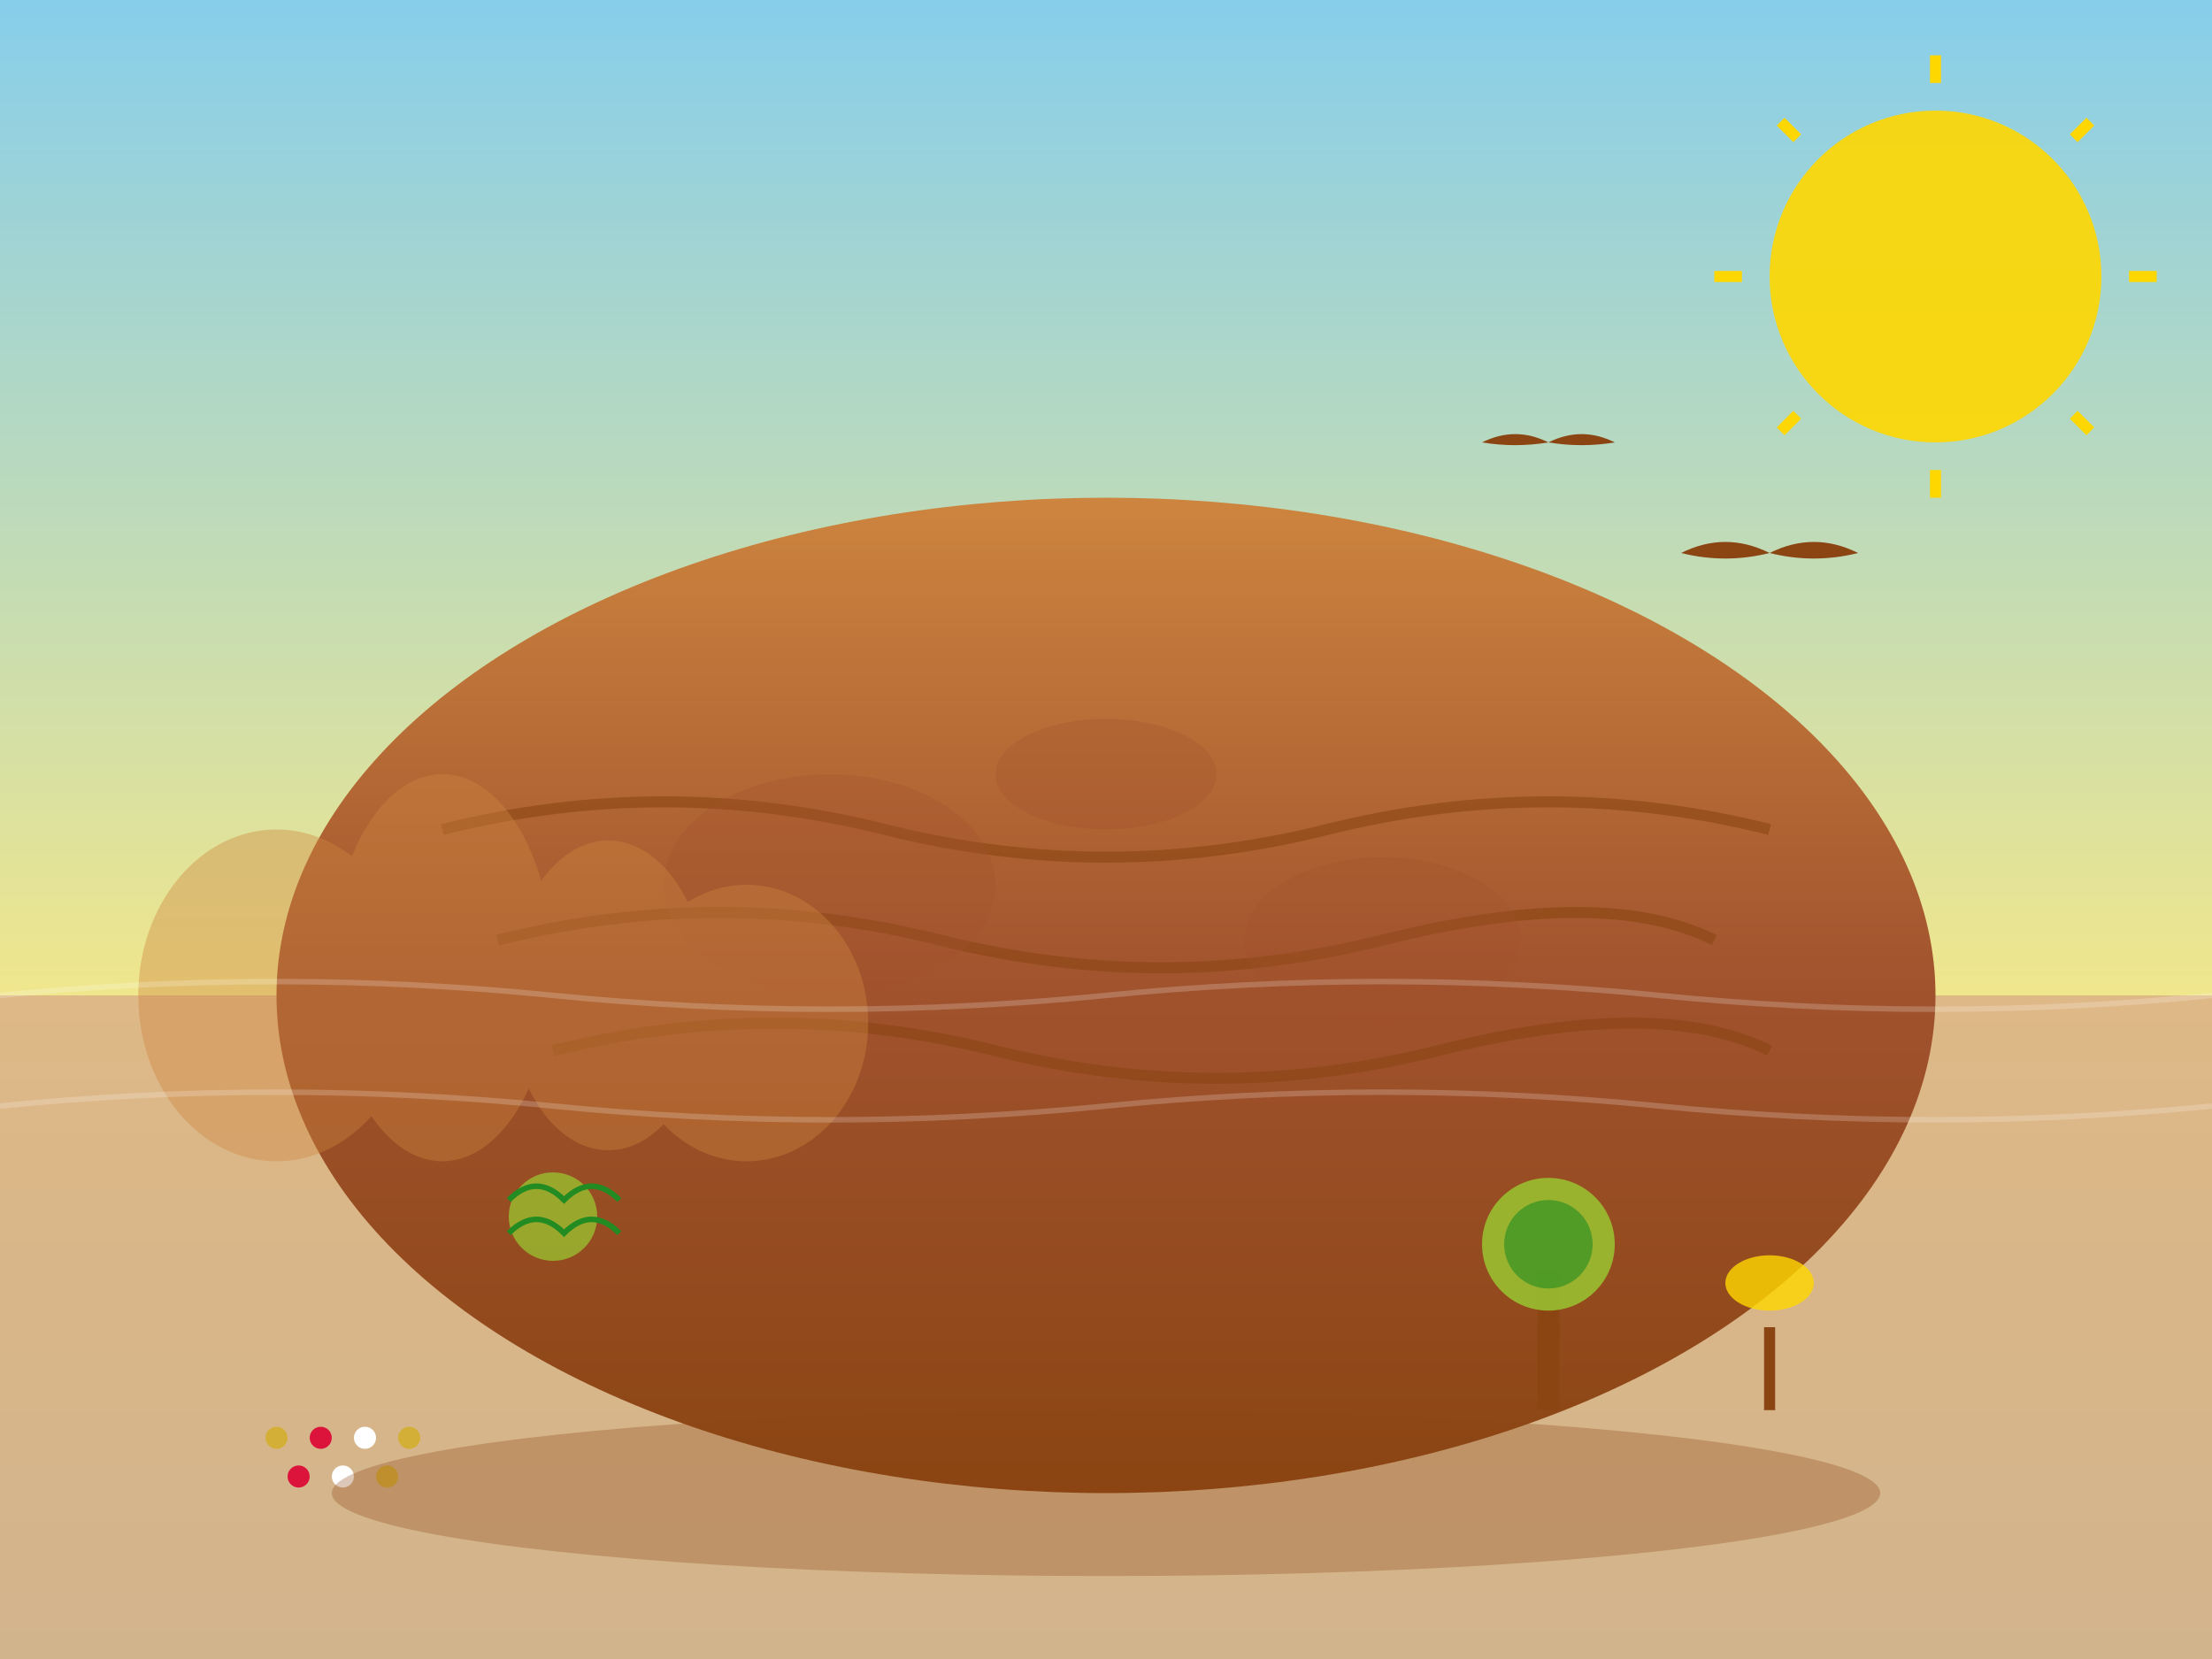 <svg viewBox="0 0 400 300" xmlns="http://www.w3.org/2000/svg">
  <rect x="0" y="0" width="400" height="300" fill="#333333" stroke="none"/>
  <defs>
    <linearGradient id="skyGradient" x1="0%" y1="0%" x2="0%" y2="100%">
      <stop offset="0%" style="stop-color:#87CEEB;stop-opacity:1" />
      <stop offset="100%" style="stop-color:#F0E68C;stop-opacity:1" />
    </linearGradient>
    <linearGradient id="uluruGradient" x1="0%" y1="0%" x2="0%" y2="100%">
      <stop offset="0%" style="stop-color:#CD853F;stop-opacity:1" />
      <stop offset="50%" style="stop-color:#A0522D;stop-opacity:1" />
      <stop offset="100%" style="stop-color:#8B4513;stop-opacity:1" />
    </linearGradient>
    <linearGradient id="desertGradient" x1="0%" y1="0%" x2="0%" y2="100%">
      <stop offset="0%" style="stop-color:#DEB887;stop-opacity:1" />
      <stop offset="100%" style="stop-color:#D2B48C;stop-opacity:1" />
    </linearGradient>
  </defs>
  
  <!-- Sky -->
  <rect width="400" height="180" fill="url(#skyGradient)"/>
  
  <!-- Desert ground -->
  <rect y="180" width="400" height="120" fill="url(#desertGradient)"/>
  
  <!-- Uluru main body -->
  <ellipse cx="200" cy="180" rx="150" ry="90" fill="url(#uluruGradient)"/>
  
  <!-- Rock texture and erosion lines -->
  <g opacity="0.6">
    <path d="M80,150 Q120,140 160,150 Q200,160 240,150 Q280,140 320,150" fill="none" stroke="#8B4513" stroke-width="2"/>
    <path d="M90,170 Q130,160 170,170 Q210,180 250,170 Q290,160 310,170" fill="none" stroke="#8B4513" stroke-width="2"/>
    <path d="M100,190 Q140,180 180,190 Q220,200 260,190 Q300,180 320,190" fill="none" stroke="#8B4513" stroke-width="2"/>
  </g>
  
  <!-- Rock face variations -->
  <g opacity="0.3">
    <ellipse cx="150" cy="160" rx="30" ry="20" fill="#A0522D"/>
    <ellipse cx="250" cy="170" rx="25" ry="15" fill="#A0522D"/>
    <ellipse cx="200" cy="140" rx="20" ry="10" fill="#A0522D"/>
  </g>
  
  <!-- Kata Tjuta (The Olgas) in background -->
  <g transform="translate(50,140)" opacity="0.4">
    <ellipse cx="0" cy="40" rx="25" ry="30" fill="#CD853F"/>
    <ellipse cx="30" cy="35" rx="20" ry="35" fill="#CD853F"/>
    <ellipse cx="60" cy="40" rx="18" ry="28" fill="#CD853F"/>
    <ellipse cx="85" cy="45" rx="22" ry="25" fill="#CD853F"/>
  </g>
  
  <!-- Desert vegetation -->
  <g transform="translate(100,220)">
    <!-- Spinifex grass -->
    <circle cx="0" cy="0" r="8" fill="#9ACD32" opacity="0.7"/>
    <path d="M-8,-3 Q-3,-8 2,-3 Q7,-8 12,-3" fill="none" stroke="#228B22" stroke-width="1"/>
    <path d="M-8,3 Q-3,-2 2,3 Q7,-2 12,3" fill="none" stroke="#228B22" stroke-width="1"/>
  </g>
  
  <g transform="translate(280,230)">
    <!-- Desert oak -->
    <rect x="-2" y="0" width="4" height="25" fill="#8B4513"/>
    <circle cx="0" cy="-5" r="12" fill="#9ACD32" opacity="0.8"/>
    <circle cx="0" cy="-5" r="8" fill="#228B22" opacity="0.6"/>
  </g>
  
  <g transform="translate(320,240)">
    <!-- Acacia -->
    <rect x="-1" y="0" width="2" height="15" fill="#8B4513"/>
    <ellipse cx="0" cy="-8" rx="8" ry="5" fill="#FFD700" opacity="0.8"/>
  </g>
  
  <!-- Aboriginal cultural elements -->
  <g transform="translate(50,260)">
    <!-- Dot painting style -->
    <circle cx="0" cy="0" r="2" fill="#D4AF37"/>
    <circle cx="8" cy="0" r="2" fill="#DC143C"/>
    <circle cx="16" cy="0" r="2" fill="#FFFFFF"/>
    <circle cx="24" cy="0" r="2" fill="#D4AF37"/>
    <circle cx="4" cy="7" r="2" fill="#DC143C"/>
    <circle cx="12" cy="7" r="2" fill="#FFFFFF"/>
    <circle cx="20" cy="7" r="2" fill="#D4AF37"/>
  </g>
  
  <!-- Sun -->
  <circle cx="350" cy="50" r="30" fill="#FFD700" opacity="0.9"/>
  <g transform="translate(350,50)">
    <line x1="-40" y1="0" x2="-35" y2="0" stroke="#FFD700" stroke-width="2"/>
    <line x1="35" y1="0" x2="40" y2="0" stroke="#FFD700" stroke-width="2"/>
    <line x1="0" y1="-40" x2="0" y2="-35" stroke="#FFD700" stroke-width="2"/>
    <line x1="0" y1="35" x2="0" y2="40" stroke="#FFD700" stroke-width="2"/>
    <line x1="-28" y1="-28" x2="-25" y2="-25" stroke="#FFD700" stroke-width="2"/>
    <line x1="25" y1="25" x2="28" y2="28" stroke="#FFD700" stroke-width="2"/>
    <line x1="28" y1="-28" x2="25" y2="-25" stroke="#FFD700" stroke-width="2"/>
    <line x1="-25" y1="25" x2="-28" y2="28" stroke="#FFD700" stroke-width="2"/>
  </g>
  
  <!-- Eagles circling -->
  <g transform="translate(320,100)">
    <path d="M0,0 Q8,-4 16,0 Q8,2 0,0" fill="#8B4513"/>
    <path d="M0,0 Q-8,-4 -16,0 Q-8,2 0,0" fill="#8B4513"/>
  </g>
  
  <g transform="translate(280,80)">
    <path d="M0,0 Q6,-3 12,0 Q6,1 0,0" fill="#8B4513"/>
    <path d="M0,0 Q-6,-3 -12,0 Q-6,1 0,0" fill="#8B4513"/>
  </g>
  
  <!-- Heat shimmer effect -->
  <g opacity="0.2">
    <path d="M0,180 Q50,175 100,180 Q150,185 200,180 Q250,175 300,180 Q350,185 400,180" fill="none" stroke="#FFFFFF" stroke-width="1"/>
    <path d="M0,200 Q50,195 100,200 Q150,205 200,200 Q250,195 300,200 Q350,205 400,200" fill="none" stroke="#FFFFFF" stroke-width="1"/>
  </g>
  
  <!-- Rock shadows -->
  <ellipse cx="200" cy="270" rx="140" ry="15" fill="#8B4513" opacity="0.3"/>
</svg>
